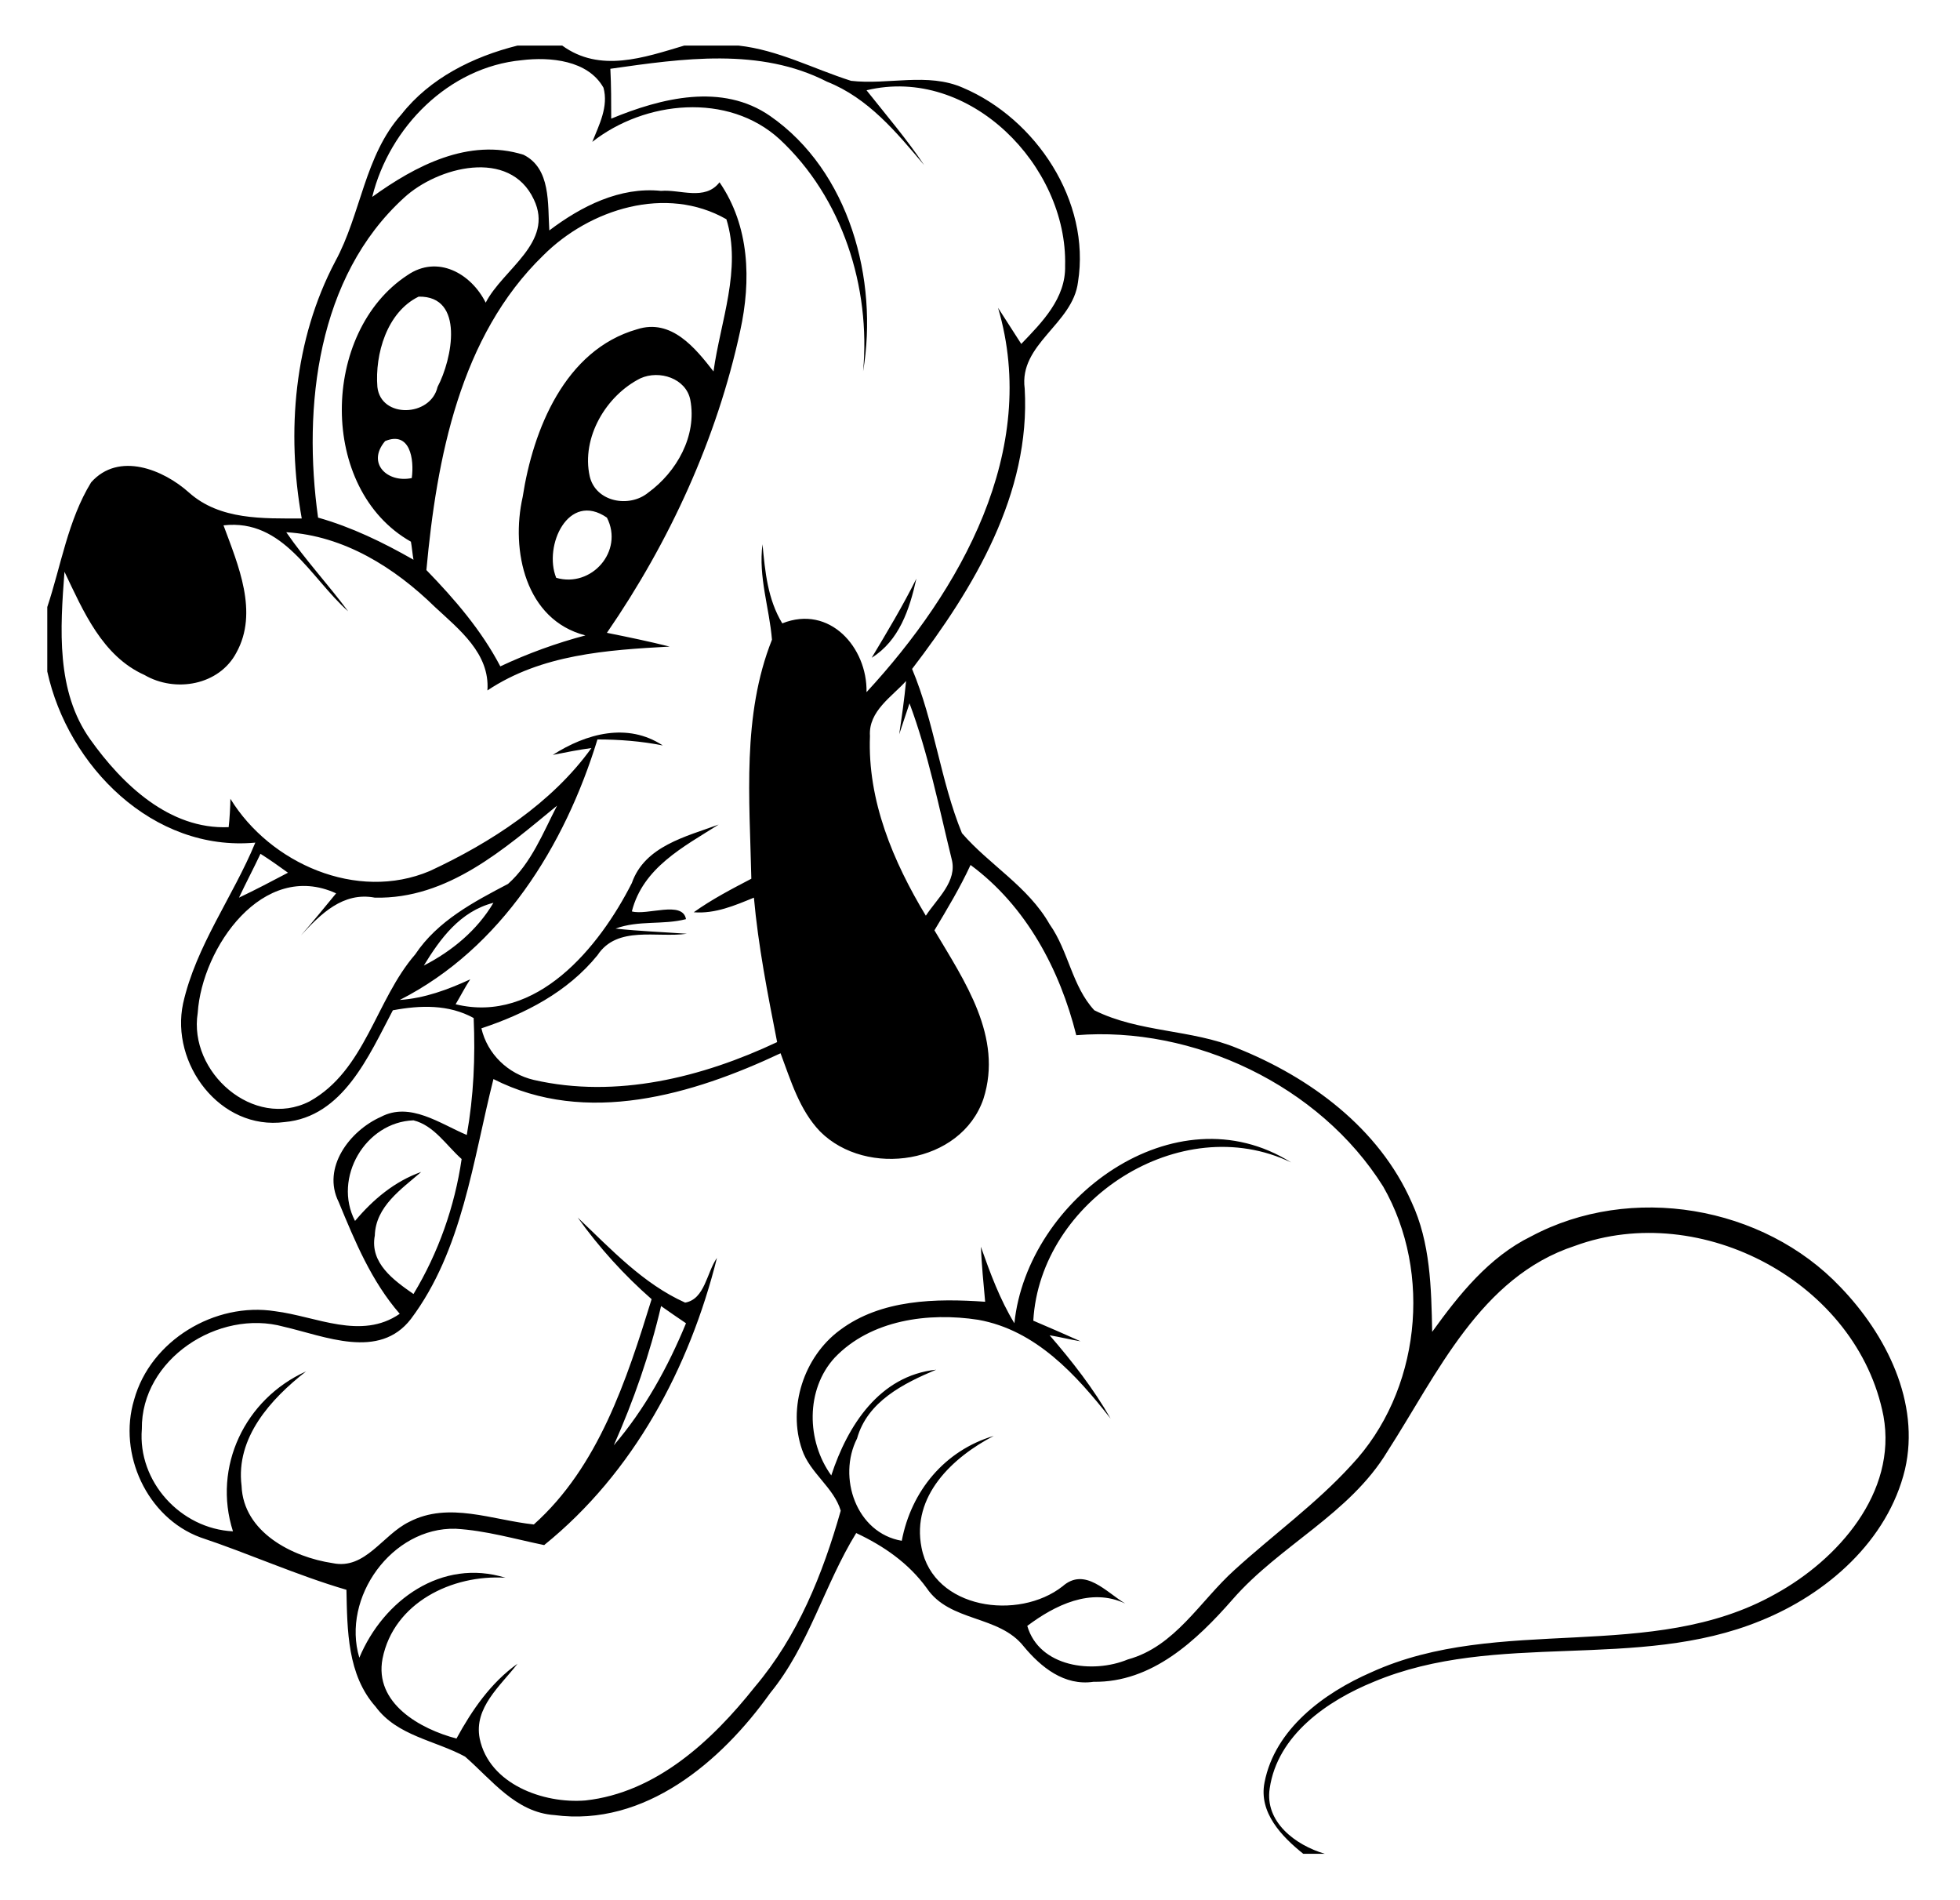 <?xml version="1.0" encoding="utf-8"?>
<!-- Generator: Adobe Illustrator 21.0.2, SVG Export Plug-In . SVG Version: 6.00 Build 0)  -->
<svg version="1.2" baseProfile="tiny" id="Layer_1" xmlns="http://www.w3.org/2000/svg" xmlns:xlink="http://www.w3.org/1999/xlink"
	 x="0px" y="0px" viewBox="0 0 228 221" overflow="scroll" xml:space="preserve">
<path d="M101.4,76.5c1.8-3,3.6-6,5.2-9.2C105.8,70.9,104.6,74.5,101.4,76.5 M76.9,151.9c-1.3,5.6-3.2,11-5.5,16.2
	c3.6-4.2,6.3-9.1,8.4-14.2C78.9,153.3,77.9,152.6,76.9,151.9 M41.3,142c2.1-2.5,4.6-4.6,7.7-5.7c-2.3,2-5.3,4-5.4,7.4
	c-0.6,3.2,2.2,5.2,4.5,6.8c2.9-4.8,4.8-10.2,5.6-15.7c-1.8-1.6-3.2-3.9-5.6-4.5C42.5,130.5,38.7,137,41.3,142 M49.3,112.3
	c3.3-1.7,6.2-4.1,8.1-7.3C53.5,106,51.2,109.2,49.3,112.3 M112.9,100.6c-1.2,2.6-2.7,5.1-4.2,7.6c3.5,5.9,8,12.4,5.7,19.6
	c-2.6,7.6-13.6,9.2-19,3.8c-2.4-2.5-3.4-5.9-4.6-9.1c-10.2,4.8-22.6,8.5-33.4,3c-2.4,9.5-3.6,19.9-9.6,27.9c-3.7,4.8-10,2-14.8,0.9
	c-7.6-2.1-16.6,3.8-16.5,11.9c-0.5,6.1,4.5,11.6,10.6,11.9c-2.4-7.5,1.4-15.4,8.5-18.6c-4.1,3.2-8.2,7.7-7.5,13.3
	c0.2,5.4,5.9,8.3,10.6,9c3.8,0.8,5.8-3.3,8.9-4.8c4.6-2.4,9.7-0.2,14.5,0.3c7.5-6.7,10.8-16.8,13.7-26.2c-3.2-2.8-6.1-6-8.6-9.5
	c3.9,3.7,7.6,7.7,12.5,9.9c2.3-0.4,2.5-3.5,3.7-5.2c-3.2,12.8-9.7,25-20.1,33.4c-3.4-0.7-6.8-1.7-10.3-1.9c-7.4-0.2-13.3,8-11.2,15
	c2.8-6.7,9.6-11.6,17-9.3c-6.2-0.4-13,2.9-14.3,9.4c-1,5.2,4.4,8.2,8.6,9.3c1.8-3.3,4-6.5,7.1-8.7c-2,2.6-5.1,5.1-4.4,8.7
	c1.1,5.3,7.4,7.6,12.3,7.2c8.2-0.9,14.7-6.9,19.7-13.2c5-5.9,7.9-13.1,10-20.5c-0.8-2.7-3.6-4.4-4.5-7.1c-1.7-4.9,0.2-10.8,4.4-13.9
	c4.8-3.6,11.2-3.7,16.9-3.3c-0.2-2.1-0.4-4.3-0.5-6.4c1.1,3.1,2.2,6.1,3.9,8.9c1.5-14.5,18.7-27.2,32.2-18.7
	c-12.9-6.2-29.2,4.4-30,18.4c1.9,0.8,3.7,1.6,5.5,2.4c-1.2-0.2-2.4-0.5-3.6-0.7c2.6,3,5.1,6.2,7.1,9.7c-4-5.1-8.7-10.3-15.4-11.5
	c-5.8-0.9-12.5,0-16.7,4.4c-3.4,3.7-3.3,9.7-0.4,13.7c1.9-5.8,5.6-11.6,12.2-12.3c-3.8,1.6-8,3.7-9.2,8c-2.3,4.5-0.1,11,5.2,11.9
	c1.1-5.8,5-10.5,10.7-12.2c-4.8,2.5-9.6,7-8.4,13c1.4,7.2,11.3,8.5,16.4,4.5c2.6-2.3,5.1,0.7,7.3,2c-4-1.9-8.2,0.2-11.4,2.6
	c1.4,4.8,7.6,5.6,11.7,3.9c5.5-1.5,8.4-6.8,12.4-10.4c4.5-4.1,9.5-7.7,13.6-12.2c8-8.5,9.5-22.3,3.7-32.4
	c-7.4-11.8-22.1-18.7-35.7-17.6C123.3,112.8,119.4,105.4,112.9,100.6 M30.3,99.3c-0.8,1.7-1.7,3.4-2.5,5.1c1.9-0.9,3.8-1.9,5.7-2.9
	C32.4,100.7,31.4,100,30.3,99.3 M43.6,104.4c-3.7-0.7-6.3,1.9-8.6,4.4c1.4-1.6,2.7-3.2,4.1-4.9c-8.5-3.9-15.6,6.3-16.1,13.9
	c-1.1,6.9,6.5,13.6,13,10.3c6.5-3.6,7.7-11.8,12.3-17.1c2.6-3.9,6.8-6.1,10.8-8.2c2.7-2.4,4.1-6,5.7-9.1
	C58.7,98.7,52.1,104.6,43.6,104.4 M101.2,85.6c-0.3,7.5,2.7,14.6,6.5,20.9c1.3-2,3.7-4,3-6.6c-1.5-6.1-2.7-12.2-4.9-18.1
	c-0.4,1.2-0.8,2.4-1.2,3.6c0.3-2,0.6-4.1,0.8-6.2C103.8,81,101,82.7,101.2,85.6 M64.7,67.2c4.1,1.2,7.9-3.1,5.9-7
	C66.1,57.1,63.2,63.5,64.7,67.2 M44.8,51.3c-2.2,2.6,0.3,4.9,3.1,4.3C48.2,53.4,47.7,50.1,44.8,51.3 M74.5,44c-4,2-6.9,6.9-5.9,11.4
	c0.7,3,4.6,3.7,6.8,1.9c3.3-2.4,5.7-6.6,4.9-10.8C79.8,44,76.7,43,74.5,44 M48.7,34.5c-3.7,1.8-5.1,6.7-4.8,10.5
	c0.4,3.7,6.2,3.5,7,0C52.6,41.8,54.1,34.4,48.7,34.5 M63.2,29.7c-9.7,9.4-12.4,23.6-13.6,36.6c3.3,3.4,6.4,7,8.6,11.2
	c3.2-1.5,6.5-2.7,9.9-3.6c-7-1.8-8.7-9.9-7.3-16.1C62,50,65.7,40.7,74.1,38.3c4-1.3,6.8,2.2,8.9,4.9c0.8-5.8,3.3-11.9,1.5-17.7
	C77.5,21.5,68.6,24.3,63.2,29.7 M47,23c-10.1,9.2-11.8,24.3-10,37.2c3.9,1.1,7.6,2.9,11.1,4.9c-0.1-0.5-0.2-1.6-0.3-2.1
	C37,56.9,37.3,38.6,47.4,32c3.5-2.4,7.4-0.2,9.1,3.2c2-3.9,8-7,5.6-12C59.3,17.2,50.9,19.4,47,23 M43.3,22.9
	c5-3.6,11.2-6.9,17.6-4.9c3.2,1.6,2.8,5.7,3,8.8c3.7-2.8,8.2-5.1,13-4.6c2.2-0.2,5.1,1.2,6.8-1c3.5,5.1,3.7,11.4,2.4,17.3
	C83.4,51,77.9,63,70.6,73.6c2.5,0.5,4.9,1,7.3,1.6c-7.3,0.4-14.9,0.9-21.2,5.1c0.3-4.3-3.3-7.1-6.1-9.7C45.9,66,40,62.3,33.3,61.9
	c2.2,3.2,4.9,6.1,7.2,9.2C36.1,67.2,33,60.3,26,61.1c1.7,4.6,4.1,10.1,1.5,14.8c-2,3.8-7.1,4.7-10.7,2.6c-4.9-2.2-7.1-7.4-9.3-12
	C7,73.1,6.5,80.4,10.5,86c3.7,5.2,9.2,10.5,16.1,10.2c0.1-0.8,0.2-2.5,0.2-3.3c4.6,7.5,14.7,12,23.2,8.4c7.1-3.3,14.2-7.9,18.8-14.3
	c-1.5,0.2-3,0.5-4.5,0.8c3.9-2.5,8.7-3.8,12.8-1.1C74.6,86.2,72,86,69.5,86c-3.8,12.4-11.2,24.3-23,30.3c2.9-0.2,5.6-1.2,8.2-2.4
	c-0.6,0.9-1.1,1.9-1.7,2.9c9.4,2.3,16.7-6.6,20.5-14.1c1.5-4.3,6.3-5.4,10.1-6.8c-4.1,2.6-8.8,5-10.1,10.1c1.8,0.5,5.9-1.3,6.3,0.9
	c-2.7,0.7-5.5,0.1-8.2,1.1c2.8,0.3,5.5,0.4,8.3,0.6c-3.5,0.5-8.1-1-10.4,2.5c-3.5,4.3-8.4,6.8-13.5,8.5c0.7,3,3.1,5.3,6.1,6
	c9.6,2.2,19.6-0.3,28.3-4.4c-1.1-5.6-2.2-11.2-2.7-16.8c-2.2,0.9-4.5,1.9-7,1.7c2.1-1.5,4.4-2.7,6.7-3.9c-0.2-9.3-1.1-19,2.4-27.8
	c-0.3-3.7-1.6-7.3-1.1-11.1c0.3,3.2,0.6,6.4,2.3,9.2c5.5-2.2,9.9,2.8,9.8,8c10.9-11.8,20.2-28.1,15.3-44.7c0.9,1.4,1.8,2.8,2.7,4.2
	c2.4-2.5,5.2-5.3,5.1-9.1c0.3-11.6-11.1-23.3-23.1-20.4c2.3,2.9,4.7,5.7,6.7,8.7c-3.2-3.8-6.5-7.8-11.3-9.7
	c-7.8-4-16.8-2.7-25.2-1.5c0.1,1.9,0.1,3.9,0.1,5.8c5.8-2.4,12.9-4.2,18.5-0.3c9.2,6.4,12.6,19,10.8,29.7c0.9-9.8-2.4-20.2-9.7-27
	c-6-5.5-15.7-4.5-21.8,0.3c0.8-2,1.9-4.1,1.3-6.3C68.4,7,64,6.6,60.7,7C52.2,7.8,45.3,14.8,43.3,22.9 M60.2,5.3h5.2
	c4.4,3.2,9.5,1.4,14.2,0h6.3C90.5,5.8,94.6,8,99,9.4c4.3,0.5,8.9-1,13,0.8c8.5,3.6,14.9,13.2,13.4,22.6c-0.6,4.9-6.9,7.2-6.2,12.4
	c0.7,12.2-5.9,23.2-13.1,32.6c2.6,6.2,3.3,13,5.8,19.1c3.2,3.7,7.7,6.2,10.2,10.6c2.2,3.1,2.6,7.2,5.2,10c5.2,2.6,11.3,2.2,16.6,4.4
	c8.5,3.4,16.5,9.3,20.3,17.9c2.2,4.7,2.3,10,2.4,15.1c3.1-4.3,6.6-8.7,11.5-11.1c11.6-6.2,27-3.6,36,5.9c5.3,5.5,9.3,13.4,7.5,21.2
	c-2,8.3-9.1,14.5-16.8,17.6c-14.4,5.9-30.7,1.1-45,7.1c-5.4,2.2-11.2,6.2-12.1,12.4c-0.6,3.9,3,6.6,6.4,7.6h-2.5
	c-2.5-2-5.2-4.8-4.5-8.3c1.2-6.2,6.9-10.4,12.4-12.8c14.9-6.8,32.6-1,47-9.1c7.3-4,14.2-11.8,12.6-20.7c-3-15.5-21.2-25.2-35.9-19.8
	c-11,3.6-16,14.9-21.8,23.9c-4.4,7.3-12.5,10.9-18,17.2c-4.2,4.8-9.4,9.7-16.2,9.6c-3.4,0.5-6.1-1.7-8.1-4.1
	c-2.9-3.7-8.6-2.8-11.3-6.8c-2.1-2.9-5-4.9-8.2-6.4c-3.7,6-5.5,13.1-10,18.6c-5.7,8-14.6,15.6-25.1,14.2c-4.5-0.3-7.3-4.1-10.4-6.8
	c-3.5-1.9-7.9-2.4-10.4-5.8c-3.3-3.7-3.3-8.9-3.4-13.6c-5.8-1.7-11.3-4.2-17-6.1c-6.2-2.3-9.6-9.7-7.7-16
	c1.9-6.9,9.4-11.4,16.4-10.3c4.8,0.6,10,3.4,14.5,0.3c-3.3-3.8-5.2-8.4-7.1-13c-2-4,1.3-8.3,4.9-9.9c3.4-1.8,6.9,0.8,10,2.1
	c0.8-4.5,1-9,0.8-13.6c-2.9-1.6-6.2-1.5-9.4-0.9c-2.8,5.3-5.8,12.4-12.6,13c-7.5,1-13.3-6.8-11.8-13.8c1.5-6.7,5.8-12.4,8.4-18.7
	C17.8,99.1,7.9,89.1,5.5,78.1v-7.5c1.6-4.8,2.4-10.1,5.1-14.5c3.2-3.6,8.4-1.5,11.4,1.2c3.6,3.2,8.6,3,13.1,3
	c-1.8-10.1-0.9-20.8,3.9-29.9c3-5.5,3.4-12.3,7.7-17.1C50,9.1,55,6.6,60.2,5.3"/>
</svg>
